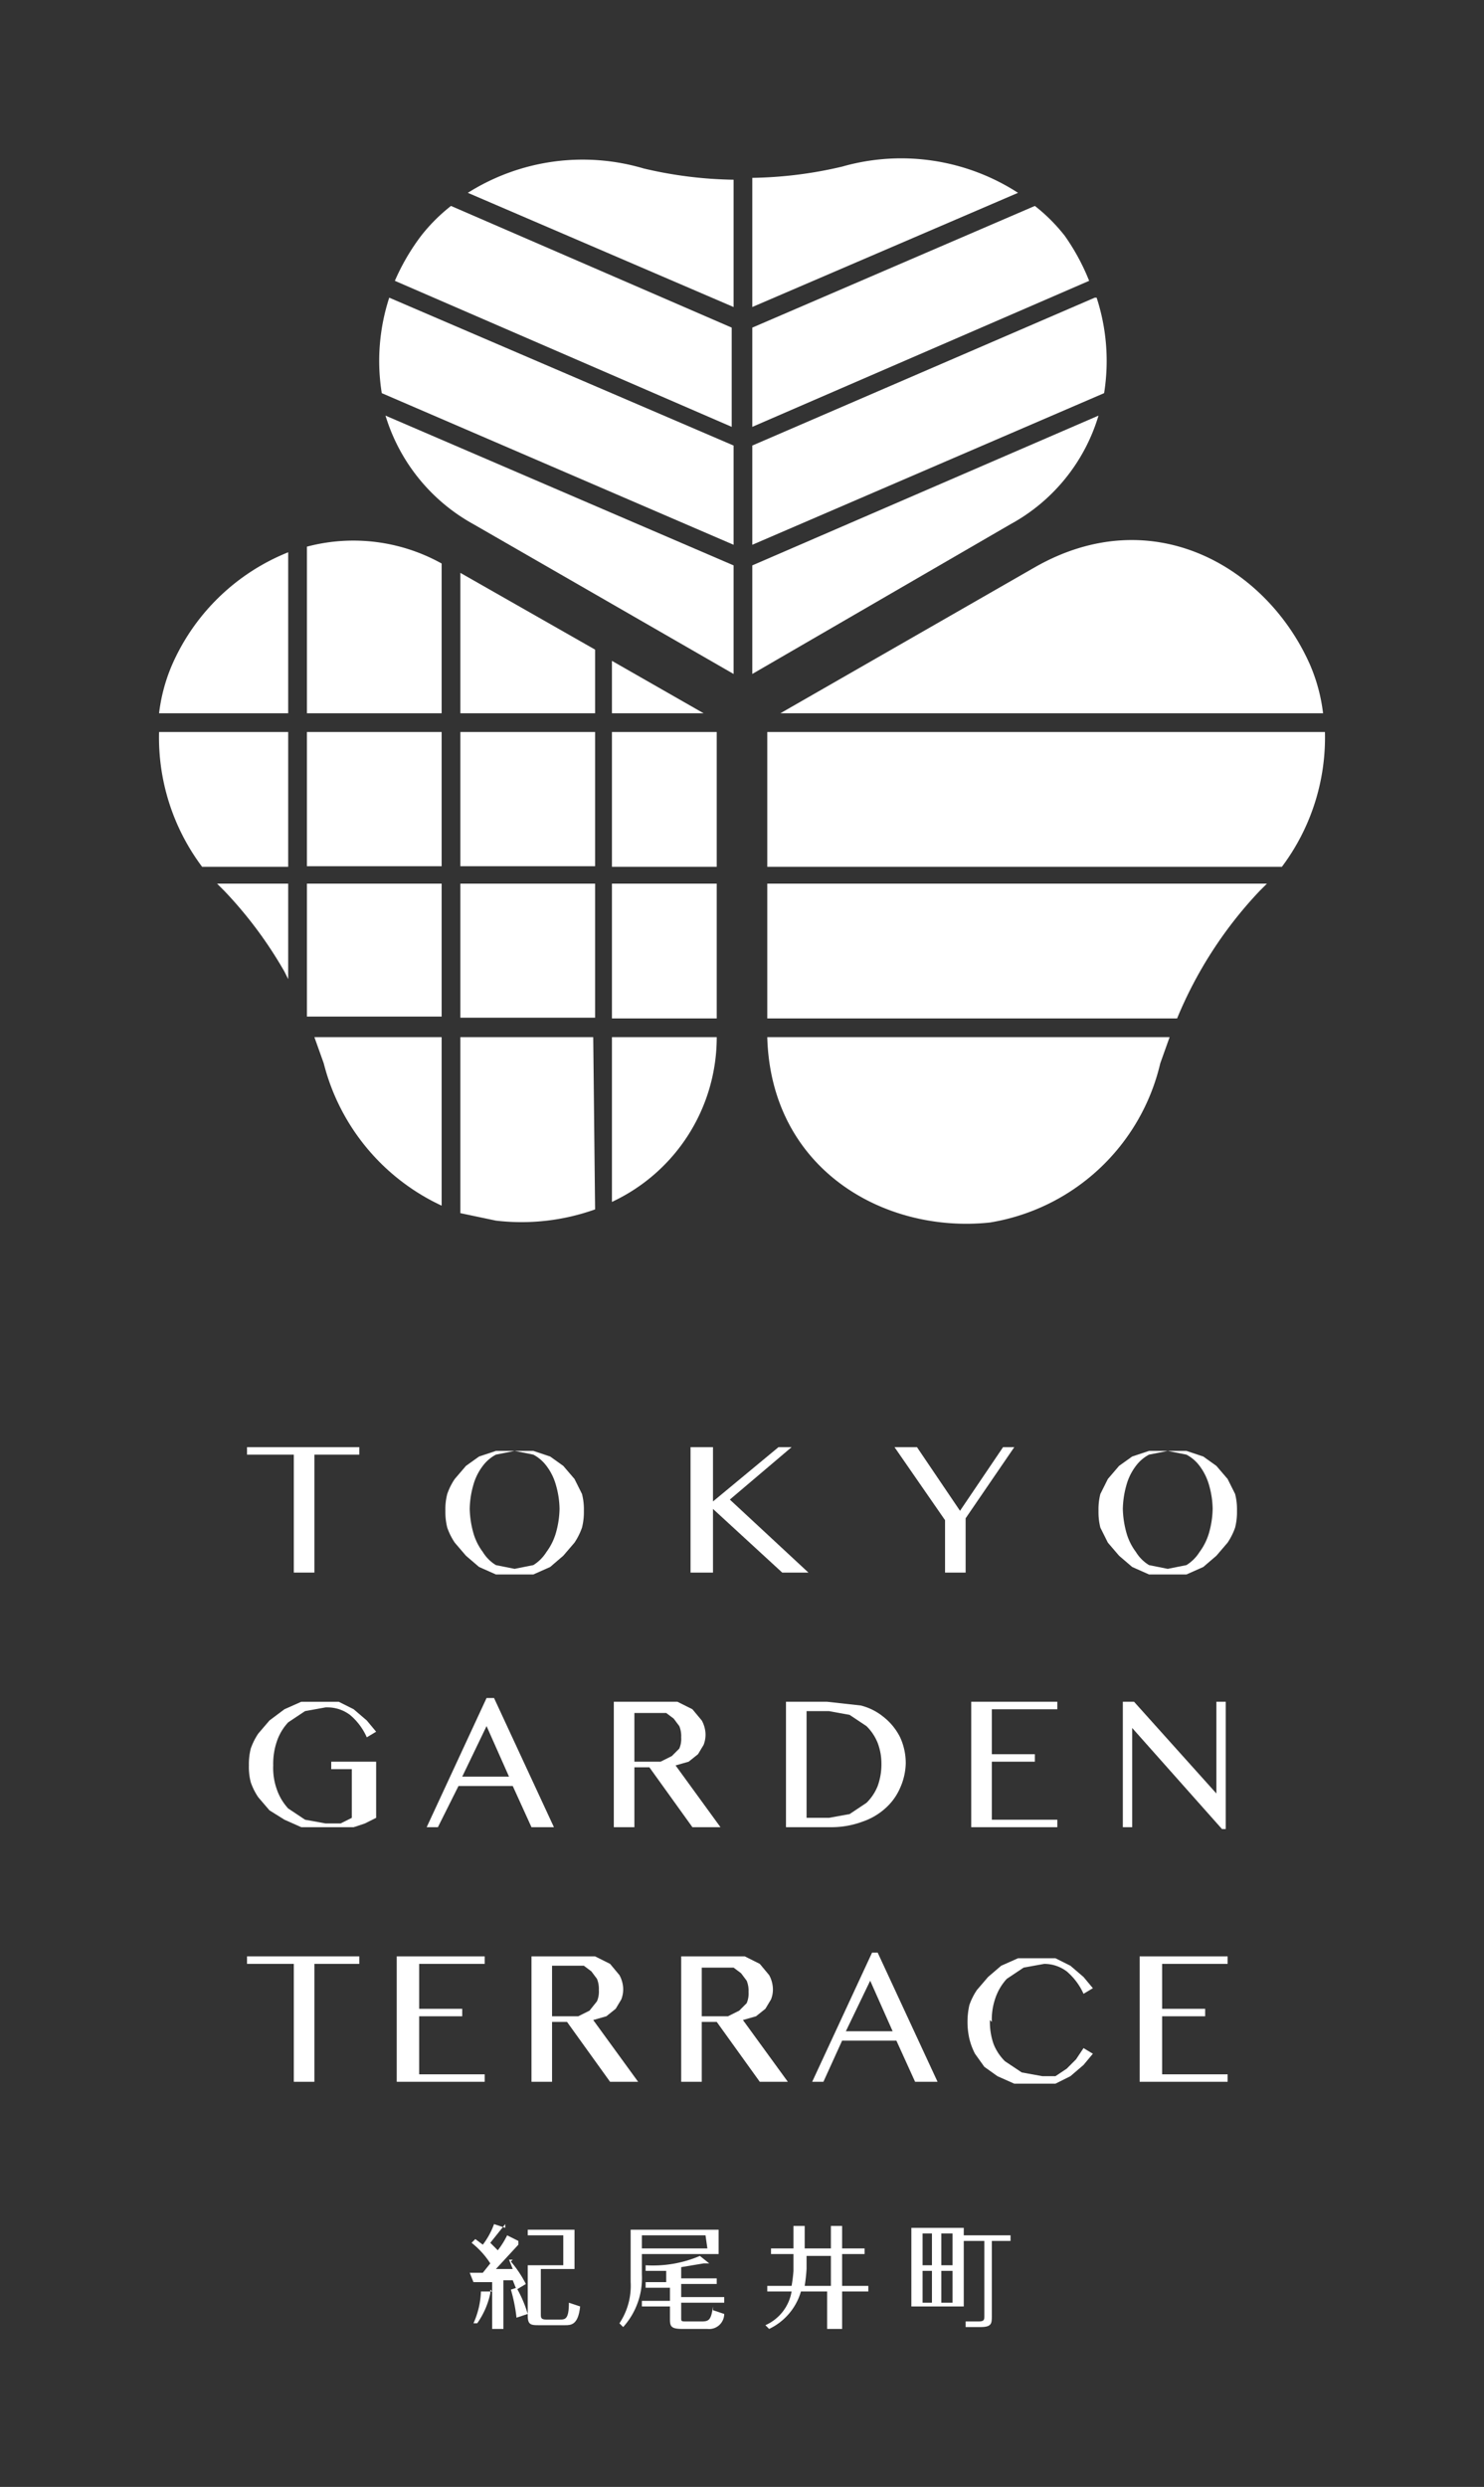 <svg xmlns="http://www.w3.org/2000/svg" xmlns:xlink="http://www.w3.org/1999/xlink" width="79.3" height="132.84" viewBox="0 0 79.3 132.84">
  <rect x="0" y="0" width="79.3" height="132.84" fill="#333333" stroke="none"/>
  <defs>
    <clipPath id="clip-path">
      <rect id="長方形_4" data-name="長方形 4" width="79.3" height="132.84" fill="none"/>
    </clipPath>
  </defs>
  <g id="アートワーク_5" data-name="アートワーク 5" transform="translate(39.65 66.42)">
    <g id="グループ_1" data-name="グループ 1" transform="translate(-39.65 -66.42)" clip-path="url(#clip-path)">
      <path id="パス_1" data-name="パス 1" d="M70.8,39.1H41v7.2H68.5a11.5,11.5,0,0,0,2.3-7.2" fill="#fff"/>
      <path id="パス_2" data-name="パス 2" d="M41,47.2v7.2H62.9a22.2,22.2,0,0,1,4.4-6.8h0l.4-.4Z" fill="#fff"/>
      <path id="パス_3" data-name="パス 3" d="M70.7,38.1a9.3,9.3,0,0,0-.7-2.6c-2.3-5.2-8.4-8.8-14.7-5.2L41.7,38.1Z" fill="#fff"/>
      <path id="パス_4" data-name="パス 4" d="M41,55.4c.2,7.1,6.3,10.5,11.9,9.9A11.2,11.2,0,0,0,62,56.8l.5-1.4Z" fill="#fff"/>
      <path id="パス_5" data-name="パス 5" d="M40.2,16.4l14.2-6.1A11.5,11.5,0,0,0,45,8.9a22.2,22.2,0,0,1-4.8.6Z" fill="#fff"/>
      <path id="パス_6" data-name="パス 6" d="M21.1,15l18,7.8V17.5L24.1,11a9.3,9.3,0,0,0-1.6,1.6A11.7,11.7,0,0,0,21.1,15" fill="#fff"/>
      <path id="パス_7" data-name="パス 7" d="M58.5,15.9,40.2,23.8v5.3L59,21a10.9,10.9,0,0,0-.4-5.1" fill="#fff"/>
      <path id="パス_8" data-name="パス 8" d="M40.2,22.8l18-7.8a11.6,11.6,0,0,0-1.3-2.4A9.3,9.3,0,0,0,55.3,11L40.2,17.5Z" fill="#fff"/>
      <path id="パス_9" data-name="パス 9" d="M39.2,16.4V9.6A22.2,22.2,0,0,1,34.4,9h0A11.5,11.5,0,0,0,25,10.3Z" fill="#fff"/>
      <path id="パス_10" data-name="パス 10" d="M40.2,30.2V36L54,28a9.8,9.8,0,0,0,4.7-5.8Z" fill="#fff"/>
      <path id="パス_11" data-name="パス 11" d="M39.2,30.2l-18.6-8A9.9,9.9,0,0,0,25.3,28l13.9,8Z" fill="#fff"/>
      <path id="パス_12" data-name="パス 12" d="M39.2,23.8,20.8,15.9a10.9,10.9,0,0,0-.4,5.1l18.8,8.1Z" fill="#fff"/>
      <rect id="長方形_1" data-name="長方形 1" width="7.2" height="7.17" transform="translate(16.4 39.1)" fill="#fff"/>
      <rect id="長方形_2" data-name="長方形 2" width="7.2" height="7.16" transform="translate(24.6 47.2)" fill="#fff"/>
      <rect id="長方形_3" data-name="長方形 3" width="7.2" height="7.17" transform="translate(24.6 39.1)" fill="#fff"/>
      <path id="パス_13" data-name="パス 13" d="M23.6,47.2H16.4v7.1h7.2Z" fill="#fff"/>
      <path id="パス_14" data-name="パス 14" d="M32.7,46.3h5.6V39.1H32.7Z" fill="#fff"/>
      <path id="パス_15" data-name="パス 15" d="M32.7,47.2v7.2h5.6V47.2Z" fill="#fff"/>
      <path id="パス_16" data-name="パス 16" d="M11.6,47.2l.4.4a22.2,22.2,0,0,1,3.2,4.3l.2.4V47.2Z" fill="#fff"/>
      <path id="パス_17" data-name="パス 17" d="M15.4,39.1H8.5a11.5,11.5,0,0,0,2.3,7.2h4.6Z" fill="#fff"/>
      <path id="パス_18" data-name="パス 18" d="M31.7,55.4H24.6v9.4l1.9.4a11.7,11.7,0,0,0,5.3-.6Z" fill="#fff"/>
      <path id="パス_19" data-name="パス 19" d="M32.7,55.4v8.8a9.7,9.7,0,0,0,5.6-8.8Z" fill="#fff"/>
      <path id="パス_20" data-name="パス 20" d="M23.6,55.4H16.8l.5,1.4h0a11.5,11.5,0,0,0,6.3,7.6Z" fill="#fff"/>
      <path id="パス_21" data-name="パス 21" d="M24.6,30.6v7.5h7.2V34.7l-7.2-4.1" fill="#fff"/>
      <path id="パス_22" data-name="パス 22" d="M32.7,38.1h4.9l-4.9-2.8Z" fill="#fff"/>
      <path id="パス_23" data-name="パス 23" d="M16.4,38.1h7.2v-8a9.7,9.7,0,0,0-7.2-.9Z" fill="#fff"/>
      <path id="パス_24" data-name="パス 24" d="M15.4,38.1V29.5a11.4,11.4,0,0,0-6.2,6,9.3,9.3,0,0,0-.7,2.6Z" fill="#fff"/>
      <path id="パス_25" data-name="パス 25" d="M19.2,77.3v.4H16.8V84H15.7V77.7H13.2v-.4Z" fill="#fff"/>
      <path id="パス_26" data-name="パス 26" d="M27.5,84.1h-1l-.9-.4-.7-.6-.6-.7a3.5,3.5,0,0,1-.4-.8,3.4,3.4,0,0,1-.1-.9,3.2,3.2,0,0,1,.1-.9,3.4,3.4,0,0,1,.4-.8l.6-.7.7-.5.9-.3h2l.9.3.7.5.6.7.4.8a3.3,3.3,0,0,1,.1.9,3.4,3.4,0,0,1-.1.9,3.6,3.6,0,0,1-.4.8l-.6.7-.7.6-.9.4h-1m0-.3,1-.2a2.2,2.2,0,0,0,.7-.7,3.2,3.2,0,0,0,.5-1,5,5,0,0,0,.2-1.3,4.8,4.8,0,0,0-.2-1.3,3,3,0,0,0-.5-1,2.1,2.1,0,0,0-.7-.6l-1-.2-1,.2a2.1,2.1,0,0,0-.7.6,3,3,0,0,0-.5,1,4.9,4.9,0,0,0-.2,1.3,5.2,5.2,0,0,0,.2,1.3,3.1,3.1,0,0,0,.5,1,2.1,2.1,0,0,0,.7.7l1,.2" fill="#fff"/>
      <path id="パス_27" data-name="パス 27" d="M36.9,77.3h1.2v2.9l3.5-2.9h.7L39,80.1,43.2,84H41.8l-3.7-3.4V84H36.9Z" fill="#fff"/>
      <path id="パス_28" data-name="パス 28" d="M49,77.3l2.3,3.4,2.3-3.4h.6l-2.6,3.8V84H50.5V81.2l-2.7-3.9Z" fill="#fff"/>
      <path id="パス_29" data-name="パス 29" d="M62.4,84.1h-1l-.9-.4-.7-.6-.6-.7-.4-.8a3.4,3.4,0,0,1-.1-.9,3.3,3.3,0,0,1,.1-.9l.4-.8.6-.7.7-.5.9-.3h2l.9.3.7.5.6.7.4.8a3.3,3.3,0,0,1,.1.9,3.4,3.4,0,0,1-.1.9,3.6,3.6,0,0,1-.4.8l-.6.7-.7.6-.9.4h-1m0-.3,1-.2a2.2,2.2,0,0,0,.7-.7,3.2,3.2,0,0,0,.5-1,5,5,0,0,0,.2-1.3,4.8,4.8,0,0,0-.2-1.3,3.1,3.1,0,0,0-.5-1,2.1,2.1,0,0,0-.7-.6l-1-.2-1,.2a2.1,2.1,0,0,0-.7.6,3,3,0,0,0-.5,1,5,5,0,0,0-.2,1.3,5.2,5.2,0,0,0,.2,1.3,3.1,3.1,0,0,0,.5,1,2.1,2.1,0,0,0,.7.7l1,.2" fill="#fff"/>
      <path id="パス_30" data-name="パス 30" d="M17.4,91.2l-1.1.2-.9.6a2.8,2.8,0,0,0-.6,1,3.7,3.7,0,0,0-.2,1.3,3.4,3.4,0,0,0,.2,1.3,2.9,2.9,0,0,0,.6,1l.9.6,1.1.2h.8l.6-.3V94.5H17.7v-.4h2.4v3l-.6.3-.6.2H16.1l-.9-.4-.8-.5-.6-.7a3.4,3.4,0,0,1-.4-.8,3.2,3.2,0,0,1-.1-.9,3.4,3.4,0,0,1,.1-.9,3.5,3.5,0,0,1,.4-.8l.6-.7.8-.6.9-.4h2l.8.4.7.6.5.6-.5.3a3.3,3.3,0,0,0-.9-1.2,2,2,0,0,0-1.2-.4" fill="#fff"/>
      <path id="パス_31" data-name="パス 31" d="M26.4,90.7l3.2,6.9H28.4l-1-2.2H24.5l-1.1,2.2h-.6L26,90.7Zm-1.7,4.2h2.5L26,92.2Z" fill="#fff"/>
      <path id="パス_32" data-name="パス 32" d="M32.8,90.9h3.4l.8.4.5.6a1.6,1.6,0,0,1,.2.7,1.5,1.5,0,0,1-.1.6l-.3.5-.5.4-.7.2,2.4,3.3H37l-2.3-3.2h-.8v3.2H32.8Zm1.1,3.2h1.4l.6-.3.4-.4a1.3,1.3,0,0,0,.1-.6,1.4,1.4,0,0,0-.1-.6l-.3-.4-.4-.3H33.9Z" fill="#fff"/>
      <path id="パス_33" data-name="パス 33" d="M42,90.9h2.2l1.8.2a3.1,3.1,0,0,1,1.2.6,3.2,3.2,0,0,1,.9,1.1,3.3,3.3,0,0,1,.3,1.4,3.4,3.4,0,0,1-.3,1.3,3.1,3.1,0,0,1-.8,1.1,3.5,3.5,0,0,1-1.2.7,4.8,4.8,0,0,1-1.7.3H42Zm1.1,6.2h1.2l1.1-.2.9-.6a2.6,2.6,0,0,0,.6-.9,3.4,3.4,0,0,0,.2-1.2,3.1,3.1,0,0,0-.2-1.1,2.6,2.6,0,0,0-.6-.9l-.9-.6-1.1-.2H43.1Z" fill="#fff"/>
      <path id="パス_34" data-name="パス 34" d="M56.5,90.9v.4H53v2.4h2.3v.4H53v3.1h3.5v.4H51.9V90.9Z" fill="#fff"/>
      <path id="パス_35" data-name="パス 35" d="M60,90.9h.6L65,95.8h0V90.9h.5v6.8h-.2l-4.8-5.4h0v5.3H60Z" fill="#fff"/>
      <path id="パス_36" data-name="パス 36" d="M19.2,104.5v.4H16.8v6.3H15.7v-6.3H13.2v-.4Z" fill="#fff"/>
      <path id="パス_37" data-name="パス 37" d="M25.9,104.5v.4H22.4v2.4h2.3v.4H22.4v3.1h3.5v.4H21.2v-6.7Z" fill="#fff"/>
      <path id="パス_38" data-name="パス 38" d="M28.4,104.5h3.4l.8.4.5.6a1.6,1.6,0,0,1,.2.7,1.5,1.5,0,0,1-.1.6l-.3.5-.5.4-.7.2,2.4,3.3H32.6L30.3,108h-.8v3.2H28.4Zm1.1,3.2h1.4l.6-.3.4-.5a1.3,1.3,0,0,0,.1-.6,1.4,1.4,0,0,0-.1-.6l-.3-.4-.4-.3H29.5Z" fill="#fff"/>
      <path id="パス_39" data-name="パス 39" d="M36.4,104.5h3.4l.8.4.5.6a1.6,1.6,0,0,1,.2.7,1.4,1.4,0,0,1-.1.6l-.3.5-.5.4-.7.2,2.4,3.3H40.6L38.3,108h-.8v3.2H36.4Zm1.1,3.2h1.4l.6-.3.4-.4a1.3,1.3,0,0,0,.1-.6,1.4,1.4,0,0,0-.1-.6l-.3-.4-.4-.3H37.5Z" fill="#fff"/>
      <path id="パス_40" data-name="パス 40" d="M46.9,104.3l3.2,6.9H48.9l-1-2.2H45l-1,2.2h-.6l3.2-6.9Zm-1.7,4.2h2.5l-1.2-2.7Z" fill="#fff"/>
      <path id="パス_41" data-name="パス 41" d="M52.9,107.9a3.5,3.5,0,0,0,.2,1.3,2.7,2.7,0,0,0,.6.9l.9.6,1.1.2h.7l.6-.4.5-.5.4-.6.5.3-.5.6-.7.6-.8.4H54.2l-.9-.4-.7-.5-.5-.7a3.5,3.5,0,0,1-.3-.8,4.1,4.1,0,0,1,0-1.8,3.5,3.5,0,0,1,.4-.8l.6-.7.7-.6.9-.4h2l.8.4.7.6.5.6-.5.3a3.4,3.4,0,0,0-.9-1.2,2,2,0,0,0-1.2-.4l-1.1.2-.9.6a2.9,2.9,0,0,0-.6,1A3.5,3.5,0,0,0,53,108" fill="#fff"/>
      <path id="パス_42" data-name="パス 42" d="M65.6,104.5v.4H62.1v2.4h2.3v.4H62.1v3.1h3.5v.4H60.9v-6.7Z" fill="#fff"/>
      <path id="パス_43" data-name="パス 43" d="M27.6,122.2a6.5,6.5,0,0,1,.6,1.4l-.6.2a8.7,8.7,0,0,0-.3-1.5Z" fill="#fff"/>
      <path id="パス_44" data-name="パス 44" d="M30.7,119.1v2.1H28.9v2.4c0,.2,0,.3.3.3h.7c.3,0,.5,0,.5-.9l.6.2c-.1,1-.5,1-.8,1H28.8c-.4,0-.6,0-.6-.5V121h1.9v-1.6H28.2v-.3Z" fill="#fff"/>
      <path id="パス_45" data-name="パス 45" d="M33.7,119.1v2.8a3.6,3.6,0,0,1-.6,2.2l.2.2a3.9,3.9,0,0,0,1-2.8v-1.1h4.1v-1.3Zm4.1,1H34.3v-.7h3.4Z" fill="#fff"/>
      <path id="パス_46" data-name="パス 46" d="M27.4,120.7h-.2l.2.5h-.9l1.2-1.3v-.2l-.6-.3a4.5,4.5,0,0,1-.5.8l-.4-.4.8-1v.2l-.6-.2a4.1,4.1,0,0,1-.6,1.1l-.4-.3-.2.2a4.5,4.5,0,0,1,1,1.1l-.4.5h-.7l.2.5h1v2.5h.6v-2.6h.5l.2.5.5-.3a6.1,6.1,0,0,0-.8-1.2" fill="#fff"/>
      <path id="パス_47" data-name="パス 47" d="M26.3,122.4h-.6a4.5,4.5,0,0,1-.4,1.7h.2a4.3,4.3,0,0,0,.7-1.6v-.2" fill="#fff"/>
      <path id="パス_48" data-name="パス 48" d="M38.1,123.2c-.1.7-.2.8-.6.8h-.8c-.3,0-.3,0-.3-.2V123h2.3v-.3H36.4V122h1.9v-.3H36.4v-.6l1.2-.2h.3l-.5-.4a6.4,6.4,0,0,1-2.9.5v.3h1.1v.6H34.5v.3h1.3v.7H34.3v.3h1.5v.7c0,.4.1.5.7.5h1.3a.809.809,0,0,0,.9-.8l-.6-.2" fill="#fff"/>
      <path id="パス_49" data-name="パス 49" d="M51.5,119.4V119H48.7v4.2h2.8v-3.5h1.1v4c0,.2,0,.3-.3.3h-.7v.3h.8c.6,0,.6-.2.6-.6v-4h1v-.3ZM49.8,123h-.5v-1.7h.5Zm0-2h-.5v-1.7h.5Zm1.1,2h-.6v-1.7h.6Zm0-2h-.6v-1.7h.6Z" fill="#fff"/>
      <path id="パス_50" data-name="パス 50" d="M45,122.1v-1.7h1.2v-.3H45v-1.2h-.6v1.2H43v-1.2h-.6v1.2H41.2v.3h1.2v.9a7.5,7.5,0,0,1-.1.8H41v.3h1.3a2.4,2.4,0,0,1-1.4,1.8l.2.2a3.2,3.2,0,0,0,1.7-2h1.4v2H45v-2h1.4v-.3Zm-.6,0H43q.072-.447.1-.9v-.7h1.3Z" fill="#fff"/>
    </g>
  </g>
</svg>
